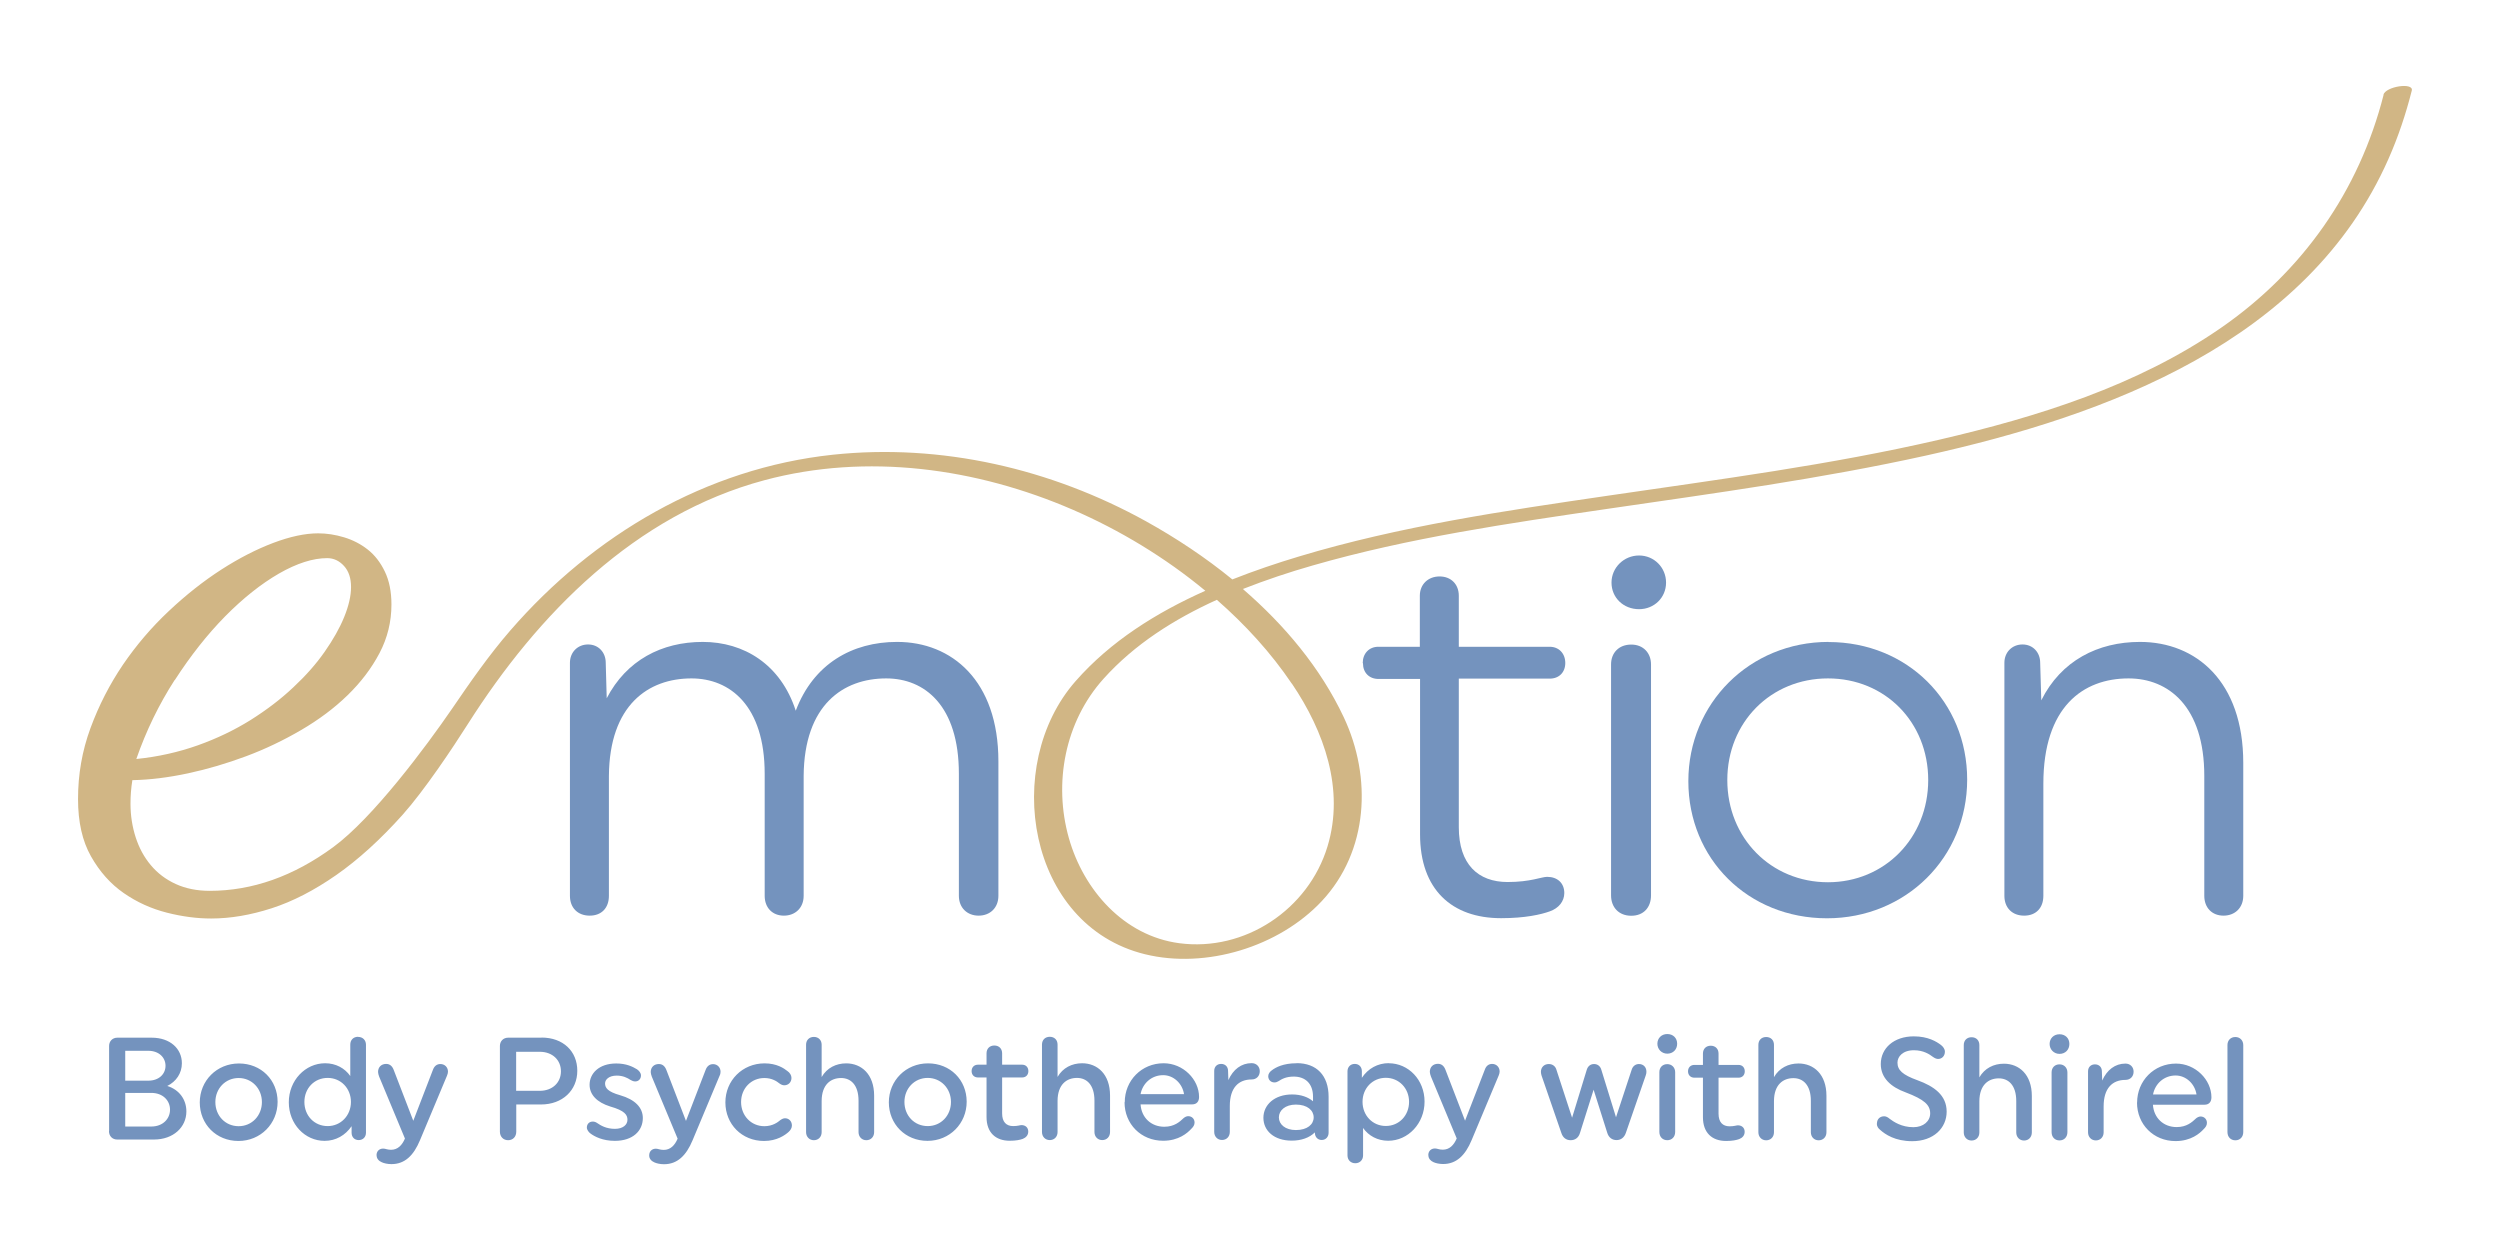<svg width="236" height="118" viewBox="0 0 236 118" fill="none" xmlns="http://www.w3.org/2000/svg">
<g clip-path="url(#clip0_0_309)">
<mask id="mask0_0_309" style="mask-type:luminance" maskUnits="userSpaceOnUse" x="0" y="0" width="236" height="118">
<path d="M235.06 0H0.06V118H235.06V0Z" fill="white"/>
</mask>
<g mask="url(#mask0_0_309)">
<path d="M211.018 97.894C210.573 97.894 210.272 98.207 210.272 98.654V106.865C210.272 107.333 210.583 107.645 211.018 107.645C211.453 107.645 211.764 107.333 211.764 106.865V98.654C211.764 98.217 211.453 97.894 211.018 97.894ZM203.246 103.316C203.443 102.286 204.293 101.526 205.381 101.526C206.355 101.526 207.194 102.307 207.35 103.316H203.246ZM201.733 104.076C201.733 106.136 203.287 107.718 205.37 107.718C206.832 107.718 207.661 106.99 208.023 106.594C208.199 106.428 208.334 106.24 208.334 106.001C208.334 105.647 208.075 105.397 207.733 105.397C207.578 105.397 207.422 105.481 207.308 105.574C206.935 105.928 206.427 106.396 205.474 106.396C204.241 106.396 203.318 105.543 203.236 104.284H208.117C208.531 104.284 208.759 104.013 208.759 103.587C208.759 101.932 207.256 100.402 205.412 100.402C203.339 100.402 201.743 102.026 201.743 104.086M197.111 106.896C197.111 107.333 197.422 107.656 197.847 107.656C198.272 107.656 198.583 107.343 198.583 106.896V104.44C198.583 102.733 199.401 101.942 200.645 101.942C201.09 101.942 201.412 101.63 201.412 101.162C201.412 100.725 201.09 100.402 200.645 100.402C199.671 100.402 198.894 100.995 198.448 102.005L198.417 101.131C198.417 100.735 198.147 100.475 197.764 100.475C197.381 100.475 197.111 100.735 197.111 101.131V106.896ZM194.417 100.475C193.971 100.475 193.671 100.787 193.671 101.235V106.875C193.671 107.343 193.981 107.656 194.417 107.656C194.852 107.656 195.163 107.343 195.163 106.875V101.235C195.163 100.798 194.852 100.475 194.417 100.475ZM194.417 99.487C194.966 99.487 195.349 99.091 195.349 98.55C195.349 98.009 194.966 97.634 194.417 97.634C193.868 97.634 193.484 98.029 193.484 98.55C193.484 99.07 193.888 99.487 194.417 99.487ZM189.173 100.413C188.209 100.413 187.349 100.839 186.852 101.703V98.654C186.852 98.217 186.562 97.915 186.116 97.915C185.67 97.915 185.38 98.217 185.38 98.654V106.906C185.38 107.343 185.691 107.666 186.116 107.666C186.541 107.666 186.852 107.354 186.852 106.906V103.951C186.862 102.411 187.712 101.797 188.686 101.797C189.588 101.797 190.334 102.432 190.334 103.94V106.906C190.334 107.343 190.645 107.666 191.07 107.666C191.494 107.666 191.805 107.354 191.805 106.906V103.462C191.805 101.443 190.614 100.413 189.163 100.413M177.173 106.084C177.173 106.324 177.308 106.521 177.484 106.657C177.96 107.083 178.893 107.728 180.51 107.728C182.52 107.728 183.764 106.49 183.764 104.939C183.764 103.389 182.582 102.546 181.007 101.974C179.598 101.464 179.121 101.016 179.121 100.309C179.121 99.747 179.618 99.143 180.675 99.143C181.577 99.143 182.147 99.528 182.448 99.757C182.634 99.892 182.8 99.965 182.955 99.965C183.328 99.965 183.598 99.674 183.598 99.278C183.598 99.018 183.422 98.8 183.225 98.644C182.81 98.331 182.012 97.832 180.665 97.832C178.779 97.832 177.546 98.956 177.546 100.444C177.546 101.765 178.51 102.619 179.888 103.118C181.67 103.795 182.209 104.315 182.209 105.106C182.209 105.834 181.577 106.407 180.624 106.407C179.494 106.407 178.748 105.886 178.385 105.616C178.24 105.491 178.064 105.377 177.867 105.377C177.463 105.377 177.183 105.647 177.183 106.063M169.784 100.392C168.82 100.392 167.96 100.818 167.463 101.682V98.633C167.463 98.196 167.173 97.894 166.727 97.894C166.281 97.894 165.991 98.196 165.991 98.633V106.886C165.991 107.323 166.302 107.645 166.727 107.645C167.152 107.645 167.463 107.333 167.463 106.886V103.93C167.473 102.39 168.323 101.776 169.297 101.776C170.199 101.776 170.945 102.411 170.945 103.92V106.886C170.945 107.323 171.256 107.645 171.68 107.645C172.105 107.645 172.416 107.333 172.416 106.886V103.441C172.416 101.422 171.225 100.392 169.774 100.392M159.349 101.131C159.349 101.485 159.587 101.734 159.95 101.734H160.758V105.47C160.758 106.938 161.618 107.708 162.945 107.708C163.535 107.708 163.919 107.624 164.178 107.531C164.478 107.416 164.696 107.187 164.696 106.844C164.696 106.459 164.426 106.23 164.053 106.23C163.929 106.23 163.701 106.324 163.276 106.324C162.623 106.324 162.23 105.939 162.23 105.127V101.734H164.116C164.478 101.734 164.706 101.485 164.706 101.131C164.706 100.777 164.478 100.527 164.116 100.527H162.23V99.455C162.23 99.018 161.939 98.716 161.494 98.716C161.048 98.716 160.758 99.018 160.758 99.455V100.527H159.95C159.587 100.527 159.349 100.777 159.349 101.131ZM157.39 100.454C156.944 100.454 156.644 100.766 156.644 101.214V106.854C156.644 107.323 156.955 107.635 157.39 107.635C157.825 107.635 158.136 107.323 158.136 106.854V101.214C158.136 100.777 157.825 100.454 157.39 100.454ZM157.39 99.466C157.939 99.466 158.323 99.07 158.323 98.529C158.323 97.988 157.939 97.613 157.39 97.613C156.841 97.613 156.457 98.009 156.457 98.529C156.457 99.049 156.862 99.466 157.39 99.466ZM145.462 101.193C145.462 101.308 145.493 101.422 145.524 101.537L147.39 106.948C147.535 107.406 147.856 107.635 148.271 107.635C148.685 107.635 149.017 107.406 149.151 106.948L150.436 102.869L151.721 106.927C151.856 107.385 152.188 107.624 152.602 107.624C153.017 107.624 153.338 107.375 153.483 106.938L155.359 101.516C155.411 101.391 155.421 101.256 155.421 101.162C155.421 100.735 155.131 100.444 154.716 100.444C154.385 100.444 154.115 100.662 154.022 101.006L152.551 105.47L151.172 101.006C151.079 100.652 150.82 100.444 150.478 100.444C150.136 100.444 149.887 100.652 149.784 101.006L148.405 105.512L146.934 101.006C146.841 100.652 146.561 100.444 146.208 100.444C145.763 100.444 145.462 100.756 145.462 101.183M134.84 109.06C134.84 109.373 135.058 109.591 135.317 109.706C135.514 109.799 135.856 109.883 136.229 109.883C137.483 109.883 138.322 109.071 138.923 107.624L141.473 101.537C141.535 101.401 141.566 101.245 141.566 101.152C141.566 100.735 141.255 100.433 140.861 100.433C140.53 100.433 140.281 100.621 140.156 101.006L138.301 105.793L136.467 101.027C136.333 100.652 136.105 100.423 135.742 100.423C135.286 100.423 134.975 100.725 134.975 101.183C134.975 101.308 135.027 101.474 135.079 101.62L137.514 107.468C137.244 108.103 136.83 108.53 136.198 108.53C135.845 108.53 135.68 108.415 135.462 108.415C135.089 108.415 134.83 108.665 134.83 109.05M130.819 106.292C129.576 106.292 128.623 105.304 128.623 104.013C128.623 102.723 129.576 101.745 130.819 101.745C132.063 101.745 133.016 102.733 133.016 104.013C133.016 105.293 132.084 106.292 130.819 106.292ZM131.11 100.361C130.053 100.361 129.141 100.871 128.56 101.745V101.131C128.56 100.714 128.291 100.433 127.887 100.433C127.483 100.433 127.203 100.725 127.203 101.131V109.071C127.203 109.508 127.514 109.81 127.939 109.81C128.363 109.81 128.674 109.508 128.674 109.071V106.48C129.192 107.219 130.042 107.687 131.047 107.687C132.923 107.687 134.478 106.053 134.478 103.993C134.478 101.932 132.954 100.371 131.099 100.371M122.332 106.677C121.327 106.677 120.726 106.136 120.726 105.481C120.726 104.825 121.327 104.273 122.332 104.273C123.42 104.273 124.011 104.825 124.011 105.481C124.011 106.136 123.42 106.677 122.332 106.677ZM122.405 100.371C121.12 100.371 120.425 100.766 120.073 101.027C119.876 101.162 119.721 101.37 119.721 101.589C119.721 101.932 119.959 102.182 120.311 102.182C120.436 102.182 120.571 102.14 120.685 102.067C121.016 101.849 121.42 101.63 122.135 101.63C123.192 101.63 123.949 102.265 123.949 103.524V103.961C123.503 103.576 122.819 103.316 121.98 103.316C120.301 103.316 119.265 104.305 119.265 105.522C119.265 106.74 120.27 107.676 121.938 107.676C122.84 107.676 123.607 107.406 124.125 106.896V106.927C124.125 107.323 124.384 107.614 124.768 107.614C125.151 107.614 125.42 107.323 125.42 106.927V103.535C125.42 101.516 124.28 100.361 122.405 100.361M114.622 106.854C114.622 107.291 114.933 107.614 115.358 107.614C115.783 107.614 116.094 107.302 116.094 106.854V104.398C116.094 102.692 116.912 101.901 118.156 101.901C118.602 101.901 118.923 101.589 118.923 101.12C118.923 100.683 118.602 100.361 118.156 100.361C117.182 100.361 116.405 100.954 115.959 101.963L115.928 101.089C115.928 100.694 115.659 100.433 115.275 100.433C114.892 100.433 114.622 100.694 114.622 101.089V106.854ZM107.669 103.285C107.866 102.255 108.715 101.495 109.803 101.495C110.778 101.495 111.617 102.275 111.772 103.285H107.669ZM106.156 104.045C106.156 106.105 107.71 107.687 109.803 107.687C111.265 107.687 112.094 106.958 112.456 106.563C112.633 106.396 112.767 106.209 112.767 105.97C112.767 105.616 112.508 105.366 112.166 105.366C112.011 105.366 111.855 105.449 111.741 105.543C111.368 105.897 110.86 106.365 109.907 106.365C108.674 106.365 107.752 105.512 107.669 104.253H112.55C112.964 104.253 113.192 103.982 113.192 103.555C113.192 101.901 111.69 100.371 109.845 100.371C107.772 100.371 106.176 101.994 106.176 104.055M102.156 100.371C101.192 100.371 100.332 100.798 99.834 101.661V98.612C99.834 98.175 99.544 97.873 99.099 97.873C98.653 97.873 98.363 98.175 98.363 98.612V106.865C98.363 107.302 98.674 107.624 99.099 107.624C99.523 107.624 99.834 107.312 99.834 106.865V103.909C99.845 102.369 100.694 101.755 101.669 101.755C102.57 101.755 103.316 102.39 103.316 103.899V106.865C103.316 107.302 103.627 107.624 104.052 107.624C104.477 107.624 104.788 107.312 104.788 106.865V103.42C104.788 101.401 103.596 100.371 102.145 100.371M91.72 101.11C91.72 101.464 91.959 101.713 92.321 101.713H93.129V105.449C93.129 106.917 93.99 107.687 95.316 107.687C95.907 107.687 96.29 107.604 96.549 107.51C96.84 107.395 97.067 107.167 97.067 106.823C97.067 106.438 96.798 106.209 96.425 106.209C96.301 106.209 96.073 106.303 95.648 106.303C94.995 106.303 94.601 105.918 94.601 105.106V101.713H96.487C96.85 101.713 97.078 101.464 97.078 101.11C97.078 100.756 96.85 100.506 96.487 100.506H94.601V99.434C94.601 98.997 94.311 98.696 93.865 98.696C93.42 98.696 93.129 98.997 93.129 99.434V100.506H92.321C91.959 100.506 91.72 100.756 91.72 101.11ZM85.378 104.024C85.378 102.744 86.331 101.755 87.575 101.755C88.819 101.755 89.772 102.744 89.772 104.024C89.772 105.304 88.839 106.303 87.575 106.303C86.311 106.303 85.378 105.314 85.378 104.024ZM83.906 104.055C83.906 106.115 85.461 107.697 87.554 107.697C89.648 107.697 91.254 106.063 91.254 104.003C91.254 101.942 89.699 100.381 87.606 100.381C85.513 100.381 83.906 102.005 83.906 104.065M79.886 100.381C78.922 100.381 78.062 100.808 77.564 101.672V98.623C77.564 98.186 77.264 97.884 76.829 97.884C76.393 97.884 76.093 98.186 76.093 98.623V106.875C76.093 107.312 76.404 107.635 76.829 107.635C77.254 107.635 77.564 107.323 77.564 106.875V103.92C77.575 102.379 78.424 101.765 79.399 101.765C80.3 101.765 81.046 102.4 81.046 103.909V106.875C81.046 107.312 81.357 107.635 81.782 107.635C82.207 107.635 82.518 107.323 82.518 106.875V103.431C82.518 101.412 81.326 100.381 79.875 100.381M68.476 104.065C68.476 106.126 70.031 107.708 72.124 107.708C73.347 107.708 74.124 107.146 74.445 106.854C74.621 106.698 74.756 106.48 74.756 106.251C74.756 105.855 74.487 105.564 74.103 105.564C73.948 105.564 73.792 105.647 73.658 105.741C73.44 105.928 72.943 106.313 72.155 106.313C70.911 106.313 69.958 105.325 69.958 104.034C69.958 102.744 70.911 101.765 72.155 101.765C72.87 101.765 73.336 102.078 73.575 102.275C73.709 102.369 73.865 102.452 74.031 102.452C74.435 102.452 74.715 102.151 74.715 101.755C74.715 101.505 74.559 101.256 74.321 101.099C74.01 100.85 73.326 100.381 72.176 100.381C70.082 100.381 68.476 102.005 68.476 104.065ZM61.284 109.081C61.284 109.394 61.502 109.612 61.771 109.727C61.968 109.82 62.31 109.903 62.683 109.903C63.937 109.903 64.777 109.092 65.378 107.645L67.927 101.557C67.999 101.422 68.02 101.266 68.02 101.172C68.02 100.756 67.709 100.454 67.316 100.454C66.984 100.454 66.735 100.642 66.6 101.027L64.756 105.814L62.922 101.047C62.787 100.673 62.559 100.444 62.196 100.444C61.74 100.444 61.429 100.746 61.429 101.204C61.429 101.328 61.481 101.495 61.533 101.641L63.968 107.489C63.699 108.124 63.284 108.551 62.652 108.551C62.3 108.551 62.124 108.436 61.916 108.436C61.543 108.436 61.284 108.686 61.284 109.071M55.398 106.438C55.398 106.657 55.585 106.896 55.751 107.01C56.113 107.281 56.89 107.697 58.041 107.697C59.74 107.697 60.683 106.75 60.683 105.543C60.683 104.554 59.947 103.795 58.538 103.389C57.357 103.056 57.118 102.692 57.118 102.275C57.118 101.922 57.471 101.537 58.217 101.537C58.807 101.537 59.222 101.745 59.533 101.953C59.657 102.026 59.813 102.088 59.958 102.088C60.279 102.088 60.507 101.859 60.507 101.516C60.507 101.287 60.321 101.068 60.134 100.943C59.73 100.694 59.118 100.392 58.175 100.392C56.528 100.392 55.657 101.349 55.657 102.4C55.657 103.347 56.362 104.065 57.595 104.45C58.994 104.846 59.232 105.252 59.232 105.71C59.232 106.167 58.818 106.563 58.051 106.563C57.232 106.563 56.714 106.251 56.352 106.001C56.227 105.918 56.092 105.876 55.958 105.876C55.626 105.876 55.398 106.105 55.398 106.448M50.952 102.973H48.724V99.289H50.952C52.165 99.289 52.953 100.08 52.953 101.131C52.953 102.182 52.165 102.973 50.952 102.973ZM51.118 97.957H47.968C47.512 97.957 47.191 98.29 47.191 98.737V106.833C47.191 107.302 47.512 107.635 47.968 107.635C48.424 107.635 48.735 107.302 48.735 106.833V104.263H51.066C53.108 104.263 54.497 102.921 54.497 101.079C54.497 99.237 53.16 97.946 51.118 97.946M35.553 109.071C35.553 109.383 35.771 109.602 36.04 109.716C36.237 109.81 36.579 109.893 36.952 109.893C38.216 109.893 39.045 109.081 39.647 107.635L42.196 101.547C42.258 101.412 42.289 101.256 42.289 101.162C42.289 100.746 41.978 100.444 41.574 100.444C41.242 100.444 40.994 100.631 40.859 101.016L39.014 105.803L37.18 101.037C37.045 100.662 36.817 100.433 36.455 100.433C35.999 100.433 35.688 100.735 35.688 101.193C35.688 101.318 35.74 101.485 35.791 101.63L38.227 107.479C37.957 108.113 37.543 108.54 36.911 108.54C36.558 108.54 36.392 108.426 36.175 108.426C35.802 108.426 35.543 108.675 35.543 109.06M30.931 106.303C29.667 106.303 28.734 105.314 28.734 104.024C28.734 102.733 29.677 101.755 30.931 101.755C32.185 101.755 33.128 102.744 33.128 104.024C33.128 105.304 32.175 106.303 30.931 106.303ZM33.802 97.873C33.356 97.873 33.066 98.175 33.066 98.612V101.578C32.548 100.829 31.688 100.371 30.693 100.371C28.817 100.371 27.263 101.994 27.263 104.055C27.263 106.115 28.786 107.697 30.641 107.697C31.698 107.697 32.6 107.177 33.19 106.313V106.927C33.19 107.343 33.46 107.624 33.864 107.624C34.268 107.624 34.548 107.333 34.548 106.927V98.623C34.548 98.186 34.237 97.884 33.812 97.884M20.33 104.034C20.33 102.754 21.283 101.765 22.527 101.765C23.77 101.765 24.724 102.754 24.724 104.034C24.724 105.314 23.781 106.313 22.527 106.313C21.273 106.313 20.33 105.325 20.33 104.034ZM18.858 104.065C18.858 106.126 20.413 107.708 22.506 107.708C24.599 107.708 26.206 106.074 26.206 104.013C26.206 101.953 24.651 100.392 22.558 100.392C20.465 100.392 18.858 102.015 18.858 104.076M11.822 106.344V103.17H14.278C15.377 103.17 16.05 103.888 16.05 104.752C16.05 105.616 15.377 106.344 14.278 106.344H11.822ZM11.822 102.015V99.195H13.998C15.004 99.195 15.625 99.83 15.625 100.61C15.625 101.391 15.004 102.015 13.998 102.015H11.822ZM10.288 106.781C10.288 107.25 10.61 107.572 11.066 107.572H14.537C16.361 107.572 17.594 106.407 17.594 104.919C17.594 103.774 16.9 102.858 15.791 102.515C16.63 102.099 17.169 101.318 17.169 100.371C17.169 98.987 16.05 97.957 14.319 97.957H11.076C10.62 97.957 10.299 98.29 10.299 98.737V106.771L10.288 106.781Z" fill="#7493BE"/>
<path d="M202.013 60.597C198.044 60.597 194.562 62.366 192.697 66.113L192.593 62.564C192.593 61.586 191.909 60.837 190.924 60.837C189.94 60.837 189.215 61.575 189.215 62.564V84.564C189.215 85.698 189.95 86.437 191.08 86.437C192.209 86.437 192.893 85.698 192.893 84.564V73.98C192.893 66.747 196.624 64.042 200.935 64.042C204.707 64.042 208.085 66.695 208.085 73.241V84.564C208.085 85.698 208.821 86.437 209.899 86.437C210.977 86.437 211.764 85.698 211.764 84.564V72.013C211.764 64.333 207.308 60.597 202.013 60.597Z" fill="#7493BE"/>
<path d="M172.561 83.284C167.173 83.284 163.058 79.1 163.058 73.637C163.058 68.173 167.173 64.042 172.561 64.042C177.95 64.042 182.023 68.173 182.023 73.637C182.023 79.1 177.909 83.284 172.561 83.284ZM172.613 60.597C165.162 60.597 159.38 66.404 159.38 73.741C159.38 81.077 165.017 86.686 172.468 86.686C179.919 86.686 185.701 80.932 185.701 73.595C185.701 66.258 180.064 60.608 172.613 60.608" fill="#7493BE"/>
<path d="M153.991 60.847C152.81 60.847 152.084 61.638 152.084 62.72V84.522C152.084 85.656 152.82 86.447 153.991 86.447C155.162 86.447 155.856 85.656 155.856 84.522V62.72C155.856 61.638 155.121 60.847 153.991 60.847Z" fill="#7493BE"/>
<path d="M154.727 57.507C156.147 57.507 157.276 56.424 157.276 54.998C157.276 53.573 156.147 52.438 154.727 52.438C153.307 52.438 152.126 53.573 152.126 54.998C152.126 56.424 153.255 57.507 154.727 57.507Z" fill="#7493BE"/>
<path d="M128.664 62.616C128.664 63.501 129.255 64.094 130.136 64.094H134.053V78.757C134.053 83.971 137.048 86.676 141.701 86.676C143.96 86.676 145.473 86.333 146.302 86.031C147.131 85.74 147.67 85.095 147.67 84.304C147.67 83.367 147.027 82.774 146.053 82.774C145.514 82.774 144.488 83.263 142.322 83.263C139.524 83.263 137.711 81.588 137.711 78.091V64.063H146.291C147.172 64.063 147.763 63.47 147.763 62.585C147.763 61.701 147.172 61.055 146.291 61.055H137.711V56.237C137.711 55.155 136.975 54.416 135.897 54.416C134.82 54.416 134.032 55.155 134.032 56.237V61.055H130.115C129.234 61.055 128.643 61.701 128.643 62.585" fill="#7493BE"/>
<path d="M84.673 60.597C80.456 60.597 76.787 62.668 75.119 67.091C73.699 62.71 70.217 60.597 66.341 60.597C62.466 60.597 59.139 62.325 57.274 65.915L57.181 62.564C57.181 61.586 56.497 60.837 55.512 60.837C54.528 60.837 53.802 61.575 53.802 62.564V84.564C53.802 85.698 54.538 86.437 55.668 86.437C56.797 86.437 57.481 85.698 57.481 84.564V73.241C57.533 66.55 61.201 64.042 65.274 64.042C68.901 64.042 72.186 66.602 72.186 73.043V84.564C72.186 85.698 72.922 86.437 74 86.437C75.077 86.437 75.865 85.698 75.865 84.564V73.241C75.917 66.55 79.585 64.042 83.658 64.042C87.285 64.042 90.518 66.602 90.518 73.043V84.564C90.518 85.698 91.306 86.437 92.383 86.437C93.461 86.437 94.249 85.698 94.249 84.564V71.868C94.249 64.24 89.834 60.597 84.694 60.597" fill="#7493BE"/>
<path d="M121.959 64.541C124.995 69.027 126.954 74.511 125.317 79.901C123.514 85.854 117.513 89.861 111.316 89.038C106.094 88.341 102.29 84.022 100.902 79.121C99.43 73.918 100.529 68.132 104.166 64.084C107.109 60.805 110.86 58.443 114.871 56.622C117.555 58.974 119.969 61.607 121.949 64.541M16.496 64.208C17.988 61.898 19.573 59.89 21.263 58.173C22.952 56.466 24.641 55.123 26.33 54.145C28.019 53.177 29.543 52.688 30.89 52.688C31.501 52.688 32.03 52.938 32.475 53.427C32.921 53.916 33.139 54.582 33.139 55.415C33.139 56.247 32.921 57.184 32.496 58.235C32.071 59.286 31.449 60.379 30.651 61.523C29.854 62.668 28.859 63.792 27.677 64.895C26.496 66.009 25.149 67.029 23.646 67.976C22.143 68.912 20.485 69.713 18.672 70.359C16.858 71.004 14.921 71.441 12.869 71.649C13.791 68.995 14.993 66.519 16.485 64.198M225.018 8.929C222.708 18.024 217.35 25.631 209.661 30.949C201.754 36.423 192.323 39.358 183.049 41.512C172.758 43.895 162.261 45.258 151.825 46.788C142.022 48.224 132.125 49.67 122.622 52.532C120.539 53.157 118.415 53.875 116.332 54.697C113.772 52.605 111.016 50.784 108.208 49.223C99.233 44.249 88.85 41.834 78.611 42.927C66.663 44.207 55.999 50.492 48.175 59.515C46.154 61.846 44.393 64.385 42.652 66.935C40.216 70.484 35.201 77.227 31.449 79.974C27.698 82.722 23.822 84.095 19.791 84.095C18.599 84.095 17.522 83.877 16.589 83.45C15.656 83.023 14.869 82.43 14.237 81.671C13.604 80.921 13.128 80.037 12.806 79.038C12.485 78.039 12.319 76.977 12.319 75.874C12.319 75.499 12.33 75.135 12.361 74.761C12.392 74.386 12.433 74.022 12.496 73.647C14.154 73.616 15.905 73.397 17.75 73.002C19.594 72.606 21.418 72.065 23.232 71.389C25.045 70.713 26.776 69.88 28.434 68.912C30.092 67.944 31.553 66.852 32.807 65.634C34.061 64.416 35.066 63.095 35.823 61.659C36.579 60.223 36.952 58.693 36.952 57.059C36.952 55.852 36.745 54.822 36.33 53.958C35.916 53.094 35.377 52.397 34.714 51.877C34.05 51.356 33.304 50.971 32.475 50.721C31.646 50.472 30.838 50.347 30.03 50.347C28.807 50.347 27.387 50.649 25.791 51.252C24.195 51.856 22.558 52.699 20.89 53.771C19.211 54.853 17.563 56.154 15.936 57.684C14.309 59.213 12.869 60.899 11.604 62.752C10.351 64.604 9.325 66.602 8.537 68.746C7.749 70.889 7.366 73.116 7.366 75.427C7.366 77.591 7.77 79.392 8.589 80.838C9.407 82.285 10.433 83.44 11.677 84.303C12.921 85.167 14.278 85.781 15.75 86.156C17.221 86.531 18.62 86.707 19.936 86.707C21.75 86.707 23.646 86.385 25.646 85.74C27.646 85.094 29.677 84.043 31.75 82.597C33.822 81.15 35.906 79.256 37.988 76.936C40.071 74.605 42.745 70.588 44.165 68.35C50.797 57.912 59.968 48.599 72.165 45.331C81.834 42.74 92.176 44.176 101.275 48.12C105.71 50.045 109.99 52.626 113.783 55.769C109.171 57.829 104.85 60.525 101.534 64.302C94.56 72.232 96.974 87.353 108.083 90.079C113.835 91.494 120.736 89.382 124.778 85.063C129.192 80.339 129.524 73.387 126.85 67.705C124.654 63.043 121.265 59.005 117.327 55.602C119.503 54.749 121.71 54.01 123.897 53.386C133.006 50.763 142.447 49.4 151.815 48.026C161.856 46.559 171.919 45.196 181.836 43C198.904 39.212 217.847 32.25 225.464 15.017C226.386 12.935 227.112 10.771 227.671 8.554C227.879 7.753 225.195 8.148 224.987 8.96" fill="#D1B685"/>
</g>
</g>
<defs>
<clipPath id="clip0_0_309">
<rect width="235" height="118" fill="white" transform="translate(0.06)"/>
</clipPath>
</defs>
</svg>
